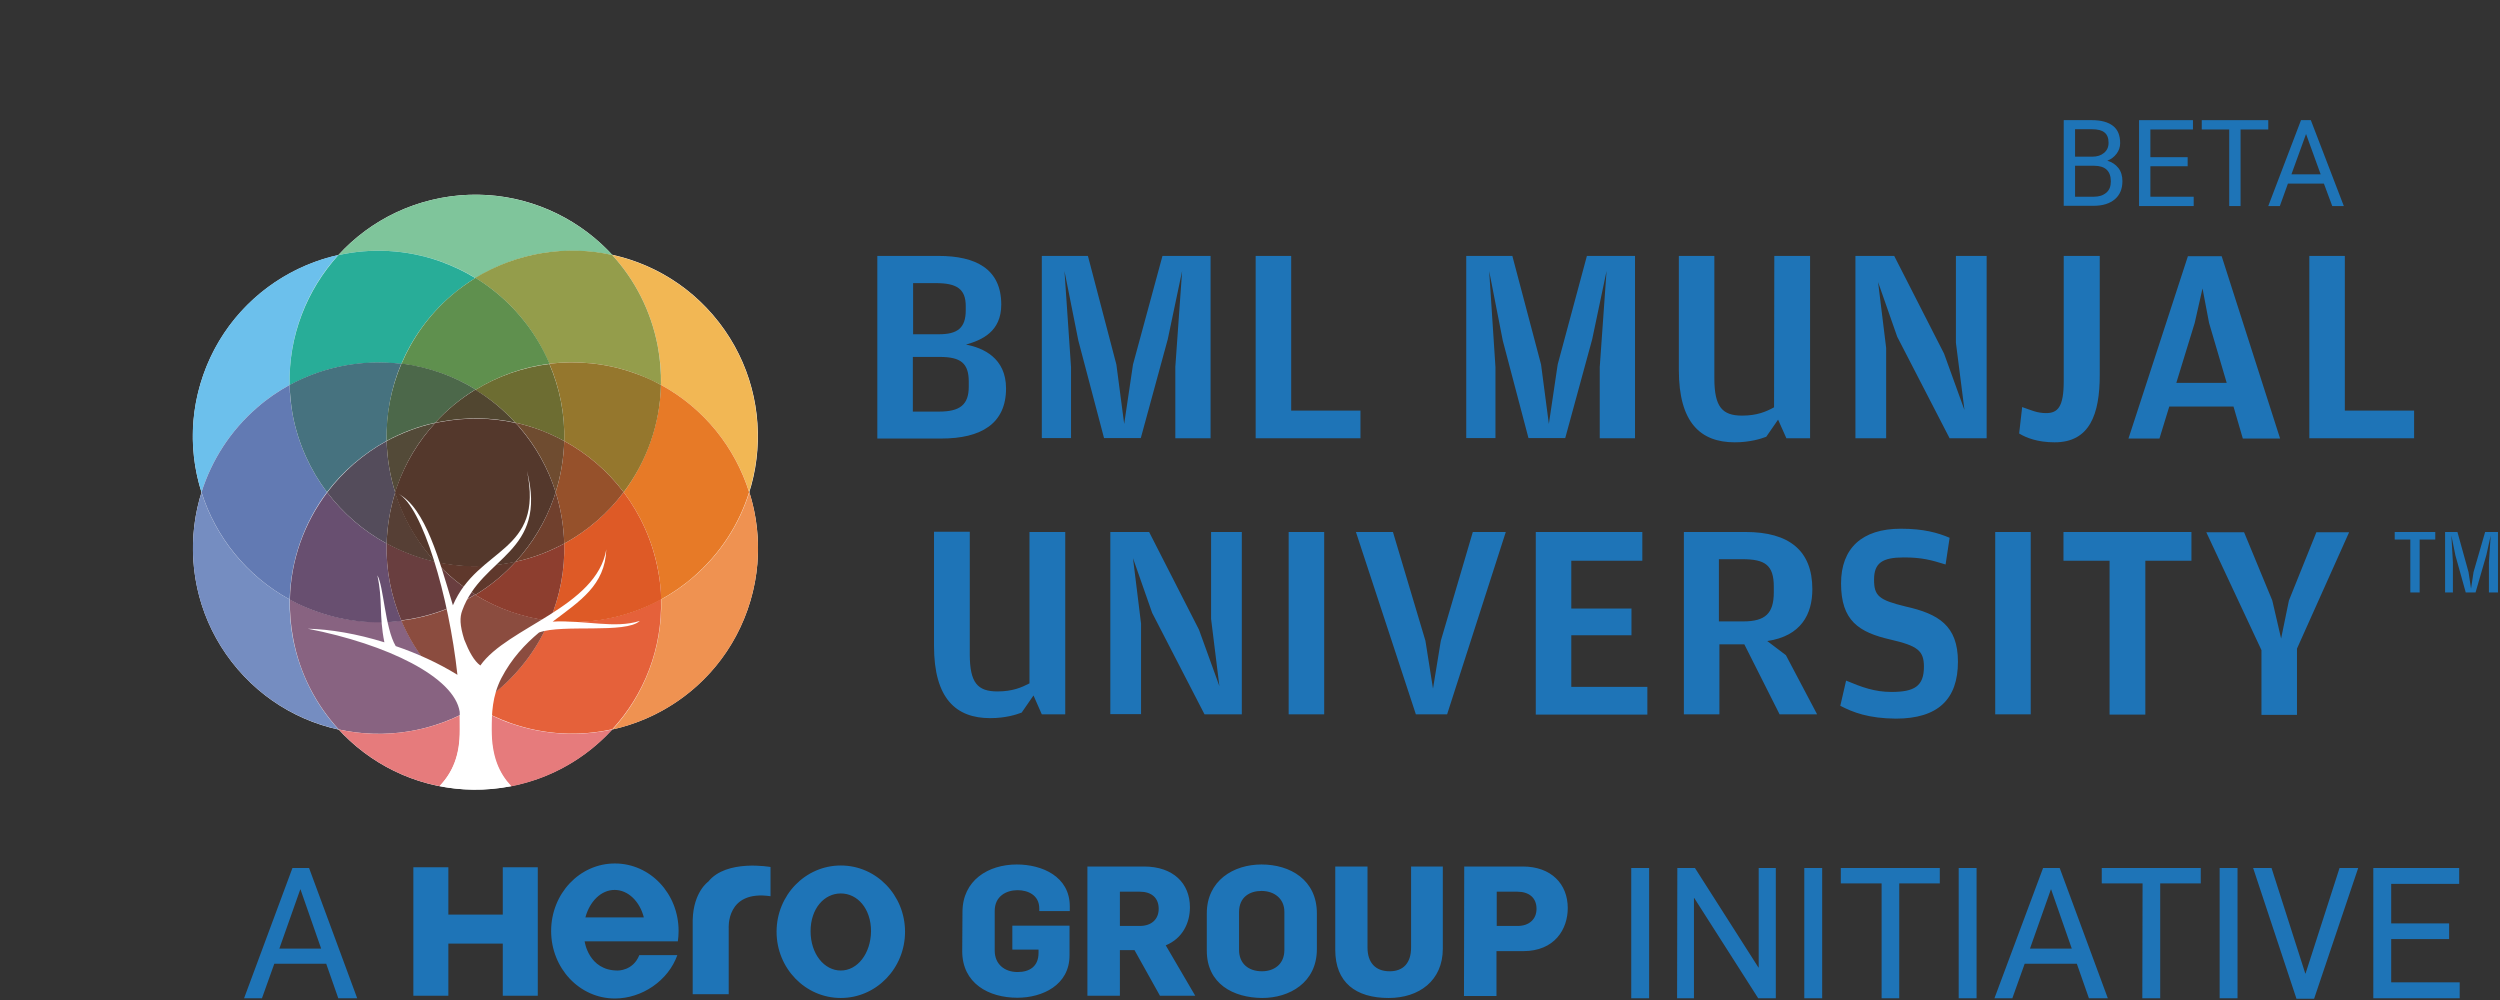 <?xml version="1.0" encoding="UTF-8"?>
<svg width="275px" height="110px" viewBox="0 0 275 110" version="1.1" xmlns="http://www.w3.org/2000/svg" xmlns:xlink="http://www.w3.org/1999/xlink">
    <rect x="0" y="0" width="275" height="110" fill="#333333" stroke="none"/>
    <title>bml-logo</title>
    <g id="final-@1920-design" stroke="none" stroke-width="1" fill="none" fill-rule="evenodd">
        <g id="case-study-listing@1920" transform="translate(-823, -1067)">
            <g id="bml-logo" transform="translate(823, 1067)">
                <g id="Group">
                    <g id="Rectangle">
                        <rect x="0" y="0" width="106.204" height="109.529"></rect>
                        <rect x="0" y="0" width="106.204" height="109.529"></rect>
                    </g>
                    <path d="M48.489,21.778 C37.406,23.884 30.118,34.552 32.224,45.635 C34.33,56.718 44.997,64.005 56.081,61.899 C67.164,59.793 74.451,49.126 72.345,38.043 C70.267,26.96 59.572,19.673 48.489,21.778" id="Path" fill="#FFFFFF" fill-rule="nonzero"></path>
                    <path d="M22.36,41.257 C18.647,51.897 24.244,63.562 34.884,67.275 C45.524,71.015 57.189,65.39 60.902,54.751 C64.642,44.111 59.018,32.446 48.378,28.733 C37.738,24.992 26.101,30.617 22.36,41.257" id="Path" fill="#FFFFFF" fill-rule="nonzero"></path>
                    <path d="M26.156,73.62 C33.499,82.181 46.411,83.151 54.972,75.781 C63.534,68.438 64.504,55.526 57.134,46.965 C49.763,38.403 36.879,37.461 28.317,44.804 C19.783,52.174 18.814,65.058 26.156,73.62" id="Path" fill="#FFFFFF" fill-rule="nonzero"></path>
                    <path d="M56.081,86.504 C67.164,84.398 74.451,73.73 72.373,62.647 C70.267,51.564 59.599,44.277 48.516,46.383 C37.433,48.489 30.146,59.156 32.252,70.239 C34.33,81.322 45.025,88.61 56.081,86.504" id="Path" fill="#FFFFFF" fill-rule="nonzero"></path>
                    <path d="M82.237,67.053 C85.95,56.413 80.353,44.748 69.713,41.035 C59.073,37.295 47.408,42.919 43.695,53.559 C39.955,64.199 45.579,75.864 56.219,79.577 C66.859,83.29 78.496,77.693 82.237,67.053" id="Path" fill="#FFFFFF" fill-rule="nonzero"></path>
                    <path d="M78.441,34.662 C71.098,26.101 58.186,25.131 49.625,32.501 C41.063,39.872 40.121,52.756 47.463,61.317 C54.834,69.879 67.718,70.849 76.28,63.479 C84.814,56.108 85.783,43.224 78.441,34.662" id="Path" fill="#FFFFFF" fill-rule="nonzero"></path>
                    <path d="M48.406,28.733 C49.791,29.232 51.093,29.841 52.312,30.589 C56.912,27.763 62.343,26.96 67.385,28.068 C62.73,23.025 55.693,20.421 48.489,21.778 C43.972,22.637 40.093,24.909 37.212,28.068 C40.814,27.264 44.665,27.431 48.406,28.733" id="Path" fill="#7FC59B" fill-rule="nonzero"></path>
                    <path d="M28.317,44.804 C29.426,43.834 30.617,43.03 31.864,42.338 C31.725,36.962 33.72,31.864 37.212,28.04 C30.534,29.537 24.771,34.33 22.36,41.229 C20.836,45.579 20.864,50.068 22.166,54.141 C23.275,50.65 25.325,47.38 28.317,44.804" id="Path" fill="#6CC0EC" fill-rule="nonzero"></path>
                    <path d="M31.864,42.365 C35.66,40.287 39.982,39.539 44.139,40.038 C45.33,37.239 47.159,34.662 49.625,32.529 C50.484,31.809 51.37,31.144 52.285,30.589 C51.065,29.841 49.763,29.232 48.378,28.733 C44.665,27.431 40.786,27.264 37.212,28.068 C33.748,31.892 31.725,36.962 31.864,42.365" id="Path" fill="#28AD98" fill-rule="nonzero"></path>
                    <path d="M31.864,65.945 C27.126,63.368 23.718,59.073 22.166,54.169 C20.116,60.68 21.39,68.078 26.156,73.62 C29.149,77.111 33.083,79.327 37.239,80.242 C34.746,77.526 32.972,74.118 32.224,70.239 C31.947,68.798 31.836,67.358 31.864,65.945" id="Path" fill="#758DC1" fill-rule="nonzero"></path>
                    <path d="M31.864,65.945 C31.975,61.622 33.443,57.494 35.965,54.141 C34.136,51.703 32.806,48.821 32.196,45.635 C32.003,44.526 31.864,43.446 31.864,42.338 C30.617,43.03 29.426,43.834 28.317,44.804 C25.325,47.38 23.275,50.65 22.166,54.141 C23.718,59.073 27.154,63.368 31.864,65.945" id="Path" fill="#627AB3" fill-rule="nonzero"></path>
                    <path d="M42.531,48.489 C42.476,45.607 43.003,42.698 44.139,40.01 C39.982,39.511 35.688,40.259 31.864,42.338 C31.892,43.418 32.003,44.526 32.196,45.635 C32.806,48.821 34.136,51.703 35.965,54.141 C37.71,51.841 39.927,49.929 42.531,48.489" id="Path" fill="#46727F" fill-rule="nonzero"></path>
                    <path d="M52.312,77.72 C48.599,75.448 45.801,72.123 44.166,68.272 C41.146,68.632 37.987,68.355 34.912,67.275 C33.859,66.914 32.834,66.471 31.892,65.945 C31.864,67.358 31.975,68.798 32.252,70.239 C32.972,74.118 34.773,77.526 37.267,80.242 C42.282,81.35 47.713,80.547 52.312,77.72" id="Path" fill="#886381" fill-rule="nonzero"></path>
                    <path d="M42.531,59.793 C39.982,58.408 37.766,56.496 35.992,54.169 C33.471,57.521 31.975,61.622 31.892,65.972 C32.834,66.499 33.859,66.942 34.912,67.302 C37.987,68.383 41.146,68.688 44.166,68.3 C43.03,65.612 42.448,62.73 42.531,59.793" id="Path" fill="#684F70" fill-rule="nonzero"></path>
                    <path d="M42.531,59.793 C42.587,57.937 42.892,56.025 43.474,54.169 C42.892,52.312 42.587,50.428 42.531,48.516 C39.955,49.929 37.738,51.869 35.992,54.169 C37.738,56.469 39.982,58.408 42.531,59.793" id="Path" fill="#544C5B" fill-rule="nonzero"></path>
                    <path d="M82.431,54.141 C81.322,57.66 79.272,60.902 76.28,63.479 C75.171,64.448 73.98,65.252 72.733,65.945 C72.872,71.348 70.877,76.418 67.385,80.242 C74.063,78.746 79.826,73.98 82.237,67.053 C83.761,62.703 83.705,58.214 82.431,54.141" id="Path" fill="#EF9251" fill-rule="nonzero"></path>
                    <path d="M72.705,65.917 C68.909,67.995 64.587,68.771 60.431,68.244 C59.239,71.043 57.411,73.647 54.945,75.753 C54.086,76.474 53.199,77.139 52.285,77.693 C53.476,78.441 54.806,79.05 56.191,79.549 C59.904,80.851 63.756,81.018 67.358,80.214 C70.849,76.418 72.872,71.32 72.705,65.917" id="Path" fill="#E5613A" fill-rule="nonzero"></path>
                    <path d="M44.139,68.272 C45.773,72.123 48.572,75.448 52.285,77.72 C53.199,77.166 54.113,76.501 54.945,75.781 C57.411,73.647 59.239,71.071 60.431,68.272 C57.577,67.912 54.778,66.97 52.257,65.418 C49.819,66.942 47.048,67.912 44.139,68.272" id="Path" fill="#8B4C3F" fill-rule="nonzero"></path>
                    <path d="M47.907,61.788 C46.023,61.373 44.222,60.68 42.531,59.766 C42.448,62.703 43.03,65.612 44.139,68.244 C47.048,67.884 49.819,66.914 52.285,65.39 C50.705,64.448 49.209,63.229 47.907,61.788" id="Path" fill="#693E3F" fill-rule="nonzero"></path>
                    <path d="M43.474,54.169 C42.892,56.025 42.587,57.909 42.531,59.793 C44.222,60.708 46.023,61.401 47.907,61.816 C47.768,61.65 47.602,61.511 47.463,61.345 C45.607,59.156 44.277,56.718 43.474,54.169" id="Path" fill="#563F35" fill-rule="nonzero"></path>
                    <path d="M72.705,42.338 C77.443,44.914 80.851,49.209 82.403,54.113 C84.453,47.602 83.179,40.204 78.413,34.662 C75.421,31.171 71.486,28.955 67.33,28.04 C69.824,30.756 71.597,34.164 72.345,38.043 C72.622,39.511 72.761,40.952 72.705,42.338" id="Path" fill="#F2B754" fill-rule="nonzero"></path>
                    <path d="M52.285,30.562 C55.997,32.834 58.796,36.159 60.431,40.01 C63.451,39.65 66.61,39.927 69.685,41.008 C70.738,41.368 71.736,41.839 72.705,42.338 C72.733,40.924 72.622,39.484 72.345,38.043 C71.597,34.164 69.824,30.756 67.33,28.04 C62.315,26.932 56.884,27.763 52.285,30.562" id="Path" fill="#949D4B" fill-rule="nonzero"></path>
                    <path d="M60.458,40.01 C58.824,36.159 55.997,32.834 52.312,30.562 C51.398,31.144 50.484,31.781 49.652,32.501 C47.186,34.635 45.358,37.212 44.166,40.01 C47.02,40.37 49.819,41.312 52.34,42.864 C54.778,41.368 57.549,40.37 60.458,40.01" id="Path" fill="#5F904E" fill-rule="nonzero"></path>
                    <path d="M42.531,48.489 C44.166,47.602 45.967,46.909 47.879,46.494 C49.181,45.053 50.678,43.834 52.312,42.836 C49.791,41.285 47.02,40.343 44.166,39.982 C43.003,42.725 42.448,45.607 42.531,48.489" id="Path" fill="#4C684A" fill-rule="nonzero"></path>
                    <path d="M47.879,46.521 C45.967,46.937 44.194,47.63 42.531,48.516 C42.587,50.428 42.892,52.34 43.474,54.169 C43.529,53.947 43.612,53.753 43.668,53.559 C44.61,50.844 46.05,48.489 47.879,46.521" id="Path" fill="#534A38" fill-rule="nonzero"></path>
                    <path d="M72.705,42.338 C72.594,46.688 71.098,50.788 68.605,54.141 C70.433,56.579 71.763,59.461 72.373,62.647 C72.594,63.756 72.705,64.836 72.705,65.945 C73.952,65.252 75.144,64.448 76.252,63.479 C79.244,60.902 81.295,57.66 82.403,54.141 C80.851,49.209 77.443,44.914 72.705,42.338" id="Path" fill="#E77A27" fill-rule="nonzero"></path>
                    <path d="M62.065,48.516 C64.615,49.902 66.831,51.814 68.605,54.141 C71.126,50.788 72.622,46.688 72.705,42.338 C71.763,41.811 70.738,41.368 69.685,41.008 C66.61,39.927 63.451,39.65 60.431,40.01 C61.567,42.67 62.149,45.552 62.065,48.516" id="Path" fill="#95772D" fill-rule="nonzero"></path>
                    <path d="M56.69,46.494 C58.574,46.909 60.375,47.602 62.065,48.516 C62.149,45.579 61.567,42.67 60.431,40.038 C57.549,40.398 54.751,41.368 52.285,42.892 C53.892,43.834 55.36,45.053 56.69,46.494" id="Path" fill="#6D6D32" fill-rule="nonzero"></path>
                    <path d="M56.69,46.494 C55.36,45.053 53.892,43.834 52.285,42.864 C50.65,43.861 49.154,45.081 47.851,46.521 C48.073,46.466 48.267,46.438 48.489,46.383 C51.315,45.856 54.086,45.912 56.69,46.494" id="Path" fill="#514630" fill-rule="nonzero"></path>
                    <path d="M68.605,54.141 C66.859,56.441 64.642,58.38 62.065,59.793 C62.149,62.703 61.594,65.584 60.458,68.272 C64.615,68.798 68.909,68.023 72.733,65.945 C72.705,64.864 72.594,63.756 72.373,62.675 C71.763,59.461 70.433,56.579 68.605,54.141" id="Path" fill="#DE5A26" fill-rule="nonzero"></path>
                    <path d="M62.065,48.516 C62.01,50.373 61.705,52.285 61.123,54.141 C61.705,55.997 62.01,57.882 62.065,59.793 C64.642,58.38 66.887,56.441 68.605,54.141 C66.831,51.814 64.615,49.902 62.065,48.516" id="Path" fill="#96512B" fill-rule="nonzero"></path>
                    <path d="M61.123,54.141 C61.705,52.285 62.01,50.373 62.065,48.516 C60.403,47.602 58.574,46.909 56.69,46.494 C56.829,46.66 56.995,46.798 57.134,46.965 C58.99,49.126 60.32,51.564 61.123,54.141" id="Path" fill="#6F4C30" fill-rule="nonzero"></path>
                    <path d="M62.065,59.793 C60.431,60.68 58.63,61.373 56.718,61.788 C55.416,63.229 53.919,64.448 52.285,65.446 C54.806,66.997 57.577,67.94 60.458,68.3 C61.594,65.584 62.149,62.675 62.065,59.793" id="Path" fill="#8D3E2F" fill-rule="nonzero"></path>
                    <path d="M60.929,54.751 C59.987,57.438 58.547,59.821 56.718,61.788 C58.63,61.373 60.403,60.68 62.065,59.793 C62.01,57.882 61.705,55.997 61.123,54.141 C61.068,54.335 60.985,54.529 60.929,54.751" id="Path" fill="#70402D" fill-rule="nonzero"></path>
                    <path d="M47.907,61.788 C49.237,63.229 50.705,64.448 52.312,65.418 C53.947,64.421 55.443,63.202 56.746,61.761 C56.524,61.816 56.33,61.844 56.108,61.899 C53.282,62.453 50.511,62.37 47.907,61.788" id="Path" fill="#5F382C" fill-rule="nonzero"></path>
                    <path d="M61.123,54.141 C60.32,51.592 58.99,49.154 57.134,46.992 C56.995,46.826 56.856,46.66 56.69,46.521 C54.086,45.94 51.287,45.884 48.489,46.411 C48.267,46.438 48.073,46.494 47.851,46.549 C46.05,48.516 44.582,50.899 43.64,53.587 C43.557,53.781 43.501,54.003 43.446,54.196 C44.249,56.746 45.579,59.184 47.436,61.345 C47.574,61.511 47.713,61.678 47.879,61.816 C50.484,62.398 53.282,62.481 56.081,61.927 C56.302,61.899 56.496,61.844 56.718,61.788 C58.519,59.821 59.987,57.438 60.929,54.751 C60.985,54.529 61.068,54.335 61.123,54.141" id="Path" fill="#54382C" fill-rule="nonzero"></path>
                    <path d="M50.567,80.27 C50.567,79.743 50.567,79.217 50.567,78.69 C46.383,80.713 41.673,81.212 37.267,80.242 C40.176,83.428 44.055,85.645 48.35,86.476 C49.736,85.008 50.594,83.151 50.567,80.27" id="Path" fill="#E67B7C" fill-rule="nonzero"></path>
                    <path d="M56.191,79.577 C55.443,79.327 54.751,79.023 54.058,78.69 C54.03,79.244 54.03,79.743 54.03,80.27 C54.03,83.234 54.861,85.091 56.191,86.504 C60.652,85.645 64.504,83.373 67.358,80.242 C63.783,81.018 59.932,80.879 56.191,79.577" id="Path" fill="#E67B7C" fill-rule="nonzero"></path>
                    <path d="M60.791,68.383 C63.783,66.111 66.554,64.393 66.693,60.431 C65.64,66.776 55.776,68.992 52.839,73.204 C52.146,72.705 51.592,71.68 51.065,70.35 C50.567,68.743 50.567,67.912 50.844,67.164 C53.005,61.151 60.292,60.902 57.965,51.786 C59.877,60.874 52.589,60.126 49.819,66.582 C48.35,61.733 46.826,55.887 43.806,54.307 C46.466,55.72 49.375,65.557 50.317,74.229 C48.212,72.927 45.884,71.874 43.529,71.071 C42.338,69.076 42.199,64.393 41.506,63.285 C42.116,65.972 41.673,67.635 42.282,70.655 C39.262,69.713 36.297,69.214 33.859,69.159 C42.615,70.877 49.985,74.479 50.567,78.302 C50.594,78.967 50.594,79.632 50.594,80.27 C50.622,83.151 49.763,85.008 48.35,86.476 C50.844,86.975 53.476,87.003 56.136,86.504 L56.247,86.476 C54.917,85.063 54.086,83.234 54.086,80.242 C54.086,78.469 54.141,76.584 55.139,74.617 C56.275,72.428 57.771,70.849 59.295,69.574 C61.872,68.632 68.854,69.741 70.378,68.3 C67.635,69.186 64.365,68.189 60.791,68.383" id="Path" fill="#FFFFFF" fill-rule="nonzero"></path>
                </g>
                <path d="M96.506,28.151 L103.239,28.151 C107.312,28.151 110.139,29.564 110.139,33.499 C110.139,36.491 108.005,37.406 106.259,37.904 C108.144,38.264 110.665,39.373 110.665,42.725 C110.665,46.605 107.922,48.239 103.544,48.239 L96.506,48.239 L96.506,28.151 L96.506,28.151 Z M103.295,36.768 C105.29,36.768 106.232,36.103 106.232,34.136 L106.232,33.665 C106.232,31.781 105.234,31.144 102.962,31.144 L100.441,31.144 L100.441,36.768 C100.413,36.768 103.295,36.768 103.295,36.768 Z M103.295,45.275 C105.594,45.275 106.564,44.526 106.564,42.531 L106.564,41.977 C106.564,39.955 105.678,39.262 103.378,39.262 L100.413,39.262 L100.413,45.275 L103.295,45.275 L103.295,45.275 Z M114.599,28.151 L119.67,28.151 L122.801,40.093 L123.66,46.632 L124.63,40.093 L127.872,28.151 L133.164,28.151 L133.164,48.212 L129.285,48.212 L129.285,40.37 L130.033,29.814 L128.453,37.322 L125.489,48.184 L121.443,48.184 L118.617,37.461 L117.093,29.814 L117.814,40.398 L117.814,48.184 L114.599,48.184 L114.599,28.151 L114.599,28.151 Z M138.123,28.151 L142.03,28.151 L142.03,45.164 L149.65,45.164 L149.65,48.212 L138.123,48.212 L138.123,28.151 L138.123,28.151 Z M161.287,28.151 L166.358,28.151 L169.516,40.093 L170.375,46.632 L171.345,40.093 L174.559,28.151 L179.851,28.151 L179.851,48.212 L175.972,48.212 L175.972,40.37 L176.72,29.814 L175.141,37.322 L172.176,48.184 L168.131,48.184 L165.305,37.461 L163.809,29.814 L164.501,40.398 L164.501,48.184 L161.287,48.184 L161.287,28.151 L161.287,28.151 Z M195.174,28.151 L199.108,28.151 L199.108,48.212 L196.504,48.212 L195.589,46.161 L194.287,48.045 C193.705,48.267 192.486,48.655 190.824,48.655 C187.083,48.655 184.673,46.521 184.673,40.703 L184.673,28.151 L188.579,28.151 L188.579,41.617 C188.579,44.748 189.438,45.718 191.627,45.718 C193.29,45.718 194.287,45.275 195.146,44.804 L195.174,28.151 L195.174,28.151 Z M204.096,28.151 L208.363,28.151 L213.849,38.902 L216.093,45.108 L215.151,37.71 L215.151,28.151 L218.531,28.151 L218.531,48.212 L214.458,48.212 L208.695,37.045 L206.589,31.033 L207.476,38.264 L207.476,48.212 L204.096,48.212 L204.096,28.151 L204.096,28.151 Z M222.106,47.685 L222.438,44.776 C223.463,45.136 224.101,45.441 225.071,45.441 C226.345,45.441 227.01,44.776 227.01,41.95 L227.01,28.151 L230.972,28.151 L230.972,41.257 C230.972,45.579 229.864,48.655 226.013,48.655 C224.128,48.655 222.882,48.156 222.106,47.685 M237.539,48.239 L234.131,48.239 L240.67,28.179 L244.383,28.179 L250.811,48.239 L246.71,48.239 L245.685,44.72 L238.62,44.72 L237.539,48.239 Z M242.997,35.521 L242.277,31.725 L241.418,35.521 L239.395,42.116 L244.937,42.116 L242.997,35.521 Z M254.025,28.151 L257.932,28.151 L257.932,45.164 L265.552,45.164 L265.552,48.212 L254.025,48.212 L254.025,28.151 Z M113.242,58.519 L117.176,58.519 L117.176,78.579 L114.599,78.579 L113.685,76.501 L112.383,78.385 C111.801,78.607 110.61,78.995 108.919,78.995 C105.179,78.995 102.741,76.861 102.741,71.043 L102.741,58.491 L106.675,58.491 L106.675,71.957 C106.675,75.116 107.534,76.058 109.723,76.058 C111.385,76.058 112.383,75.615 113.242,75.171 L113.242,58.519 L113.242,58.519 Z M122.136,58.519 L126.403,58.519 L131.889,69.27 L134.134,75.476 L133.219,68.078 L133.219,58.519 L136.599,58.519 L136.599,78.579 L132.499,78.579 L126.736,67.413 L124.63,61.401 L125.516,68.605 L125.516,78.552 L122.136,78.552 L122.136,58.519 L122.136,58.519 Z M141.753,58.519 L145.66,58.519 L145.66,78.579 L141.753,78.579 L141.753,58.519 Z M149.151,58.519 L153.224,58.519 L156.798,70.489 L157.63,75.753 L158.489,70.489 L162.008,58.519 L165.637,58.519 L159.181,78.579 L155.746,78.579 L149.151,58.519 Z M168.935,58.519 L180.655,58.519 L180.655,61.678 L172.841,61.678 L172.841,66.942 L179.463,66.942 L179.463,69.879 L172.841,69.879 L172.841,75.559 L181.209,75.559 L181.209,78.607 L168.935,78.607 L168.935,58.519 Z M196.448,72.068 L199.884,78.579 L195.756,78.579 L191.877,70.877 L189.134,70.877 L189.134,78.579 L185.227,78.579 L185.227,58.519 L192.015,58.519 C196.809,58.519 199.358,60.569 199.358,64.809 C199.358,67.552 198.139,69.962 194.398,70.516 L196.448,72.068 Z M191.738,68.355 C194.204,68.355 195.118,67.469 195.118,65.141 L195.118,64.531 C195.118,62.149 194.149,61.511 191.655,61.511 L189.078,61.511 L189.078,68.355 L191.738,68.355 L191.738,68.355 Z M202.433,77.637 L203.071,74.866 C204.788,75.587 206.202,76.113 208.058,76.113 C210.552,76.113 211.632,75.504 211.632,73.343 C211.632,71.569 210.94,71.043 207.947,70.35 C204.456,69.547 202.516,68.272 202.516,64.171 C202.516,60.32 204.816,58.159 209.083,58.159 C211.605,58.159 213.156,58.602 214.458,59.156 L214.015,62.093 C212.408,61.594 211.383,61.317 209.416,61.317 C207.06,61.317 206.146,61.927 206.146,63.756 C206.146,65.557 206.673,66 209.637,66.72 C213.212,67.524 215.373,68.798 215.373,72.788 C215.373,76.889 213.212,79.05 208.529,79.05 C205.537,79.023 203.819,78.358 202.433,77.637 M219.474,58.519 L223.38,58.519 L223.38,78.579 L219.474,78.579 L219.474,58.519 Z M226.982,61.678 L226.982,58.519 L241.058,58.519 L241.058,61.678 L235.987,61.678 L235.987,78.607 L232.053,78.607 L232.053,61.678 L226.982,61.678 Z M248.761,71.514 L242.693,58.547 L246.849,58.547 L249.952,66.055 L250.922,70.239 L251.781,66.055 L254.801,58.547 L258.403,58.547 L252.668,71.348 L252.668,78.635 L248.761,78.635 L248.761,71.514 L248.761,71.514 Z M265.136,59.35 L265.136,65.169 L266.161,65.169 L266.161,59.35 L267.879,59.35 L267.879,58.519 L263.418,58.519 L263.418,59.35 L265.136,59.35 L265.136,59.35 Z M268.96,65.169 L269.819,65.169 L269.819,61.872 L269.652,58.907 L270.096,61.096 L271.232,65.169 L272.312,65.169 L273.504,61.04 L273.975,58.907 L273.781,61.844 L273.781,65.169 L274.778,65.169 L274.778,58.519 L273.365,58.519 L272.091,62.924 L271.814,64.753 L271.537,62.924 L270.317,58.519 L268.96,58.519 L268.96,65.169 L268.96,65.169 Z" id="Shape" fill="#1E74B7" fill-rule="nonzero"></path>
                <path d="M32.169,95.481 L33.997,95.481 L39.29,109.806 L37.212,109.806 L35.882,106.01 L30.174,106.01 L28.816,109.806 L26.849,109.806 L32.169,95.481 Z M35.327,104.348 L33.055,97.836 L33.028,97.836 L30.728,104.348 L35.327,104.348 Z M179.436,95.481 L181.403,95.481 L181.403,109.806 L179.436,109.806 L179.436,95.481 Z M184.506,95.481 L186.446,95.481 L193.428,106.426 L193.456,106.426 L193.456,95.481 L195.34,95.481 L195.34,109.806 L193.401,109.806 L186.363,98.778 L186.335,98.778 L186.335,109.806 L184.479,109.806 L184.506,95.481 L184.506,95.481 Z M198.471,95.481 L200.438,95.481 L200.438,109.806 L198.471,109.806 L198.471,95.481 Z M206.977,97.171 L202.489,97.171 L202.489,95.481 L213.378,95.481 L213.378,97.171 L208.917,97.171 L208.917,109.806 L206.977,109.806 L206.977,97.171 L206.977,97.171 Z M215.456,95.481 L217.423,95.481 L217.423,109.806 L215.456,109.806 L215.456,95.481 Z M224.738,95.481 L226.567,95.481 L231.859,109.806 L229.781,109.806 L228.451,106.01 L222.715,106.01 L221.358,109.806 L219.39,109.806 L224.738,95.481 Z M227.897,104.348 L225.625,97.836 L225.597,97.836 L223.297,104.348 L227.897,104.348 Z M235.683,97.171 L231.194,97.171 L231.194,95.481 L242.083,95.481 L242.083,97.171 L237.622,97.171 L237.622,109.806 L235.655,109.806 L235.683,97.171 L235.683,97.171 Z M244.161,95.481 L246.128,95.481 L246.128,109.806 L244.161,109.806 L244.161,95.481 Z M247.846,95.481 L249.869,95.481 L253.582,107.091 L253.61,107.091 L257.35,95.481 L259.401,95.481 L254.552,109.861 L252.612,109.861 L247.846,95.481 Z M261.063,95.481 L270.511,95.481 L270.511,97.227 L263.03,97.227 L263.03,101.577 L269.403,101.577 L269.403,103.295 L263.03,103.295 L263.03,108.06 L270.567,108.06 L270.567,109.806 L261.063,109.806 L261.063,95.481 L261.063,95.481 Z M55.305,95.398 L55.305,100.607 L49.32,100.607 L49.32,95.398 L45.469,95.398 L45.469,109.529 L49.32,109.529 L49.32,103.793 L55.305,103.793 L55.305,109.529 L59.156,109.529 L59.156,95.398 L55.305,95.398 Z M67.635,94.982 C63.756,94.982 60.625,98.307 60.625,102.408 C60.625,106.509 63.756,109.834 67.635,109.834 C70.627,109.834 73.509,107.866 74.506,105.068 L74.451,105.068 L70.322,105.068 C69.63,106.814 67.94,106.758 67.94,106.758 C64.725,106.758 64.31,103.544 64.31,103.544 L74.534,103.544 L74.562,103.544 C74.617,103.184 74.645,102.796 74.645,102.408 C74.645,98.28 71.514,94.982 67.635,94.982 M64.393,100.912 C64.864,99.166 66.111,97.892 67.607,97.892 C69.103,97.892 70.378,99.166 70.821,100.912 L64.393,100.912 Z M76.196,109.363 L80.159,109.363 L80.159,102.131 C80.159,102.131 79.826,97.864 84.758,98.584 L84.758,95.37 C84.758,95.37 79.909,94.484 77.914,96.977 C77.914,96.977 76.28,98.086 76.196,101.189 L76.196,109.363 L76.196,109.363 Z M92.489,95.204 C88.582,95.204 85.423,98.474 85.423,102.491 C85.423,106.509 88.582,109.778 92.489,109.778 C96.395,109.778 99.554,106.509 99.554,102.491 C99.554,98.474 96.395,95.204 92.489,95.204 M92.489,106.758 C90.66,106.758 89.164,104.929 89.164,102.436 C89.164,99.942 90.66,98.28 92.489,98.28 C94.317,98.28 95.814,99.942 95.814,102.436 C95.786,104.902 94.317,106.758 92.489,106.758 M105.844,104.625 C105.844,108.171 108.753,109.751 111.912,109.751 C114.655,109.751 117.647,108.365 117.647,105.096 L117.647,101.826 L111.358,101.826 L111.358,104.458 L114.239,104.458 L114.239,104.819 C114.239,106.315 113.242,106.924 111.94,106.924 C110.471,106.924 109.418,106.038 109.418,104.569 L109.418,100.191 C109.418,98.584 110.693,97.919 111.94,97.919 C113.048,97.919 114.322,98.446 114.322,99.942 L114.322,100.219 L117.675,100.219 L117.675,99.693 C117.675,96.395 114.599,95.093 111.856,95.093 C108.698,95.093 105.872,96.839 105.872,100.33 L105.844,104.625 M119.615,95.315 L125.821,95.315 C129.063,95.315 130.892,97.171 130.892,99.804 C130.892,101.549 130.06,103.239 128.232,103.987 L131.474,109.529 L127.594,109.529 L124.796,104.514 L123.189,104.514 L123.189,109.529 L119.615,109.529 L119.615,95.315 L119.615,95.315 Z M125.378,101.854 C126.68,101.854 127.456,101.106 127.456,99.97 C127.456,98.751 126.652,98.086 125.378,98.086 L123.189,98.086 L123.189,101.854 L125.378,101.854 L125.378,101.854 Z M132.748,104.569 L132.748,100.469 C132.748,96.866 135.685,95.093 138.761,95.093 C141.919,95.093 144.856,96.783 144.856,100.469 L144.856,104.403 C144.856,108.116 141.809,109.778 138.844,109.778 C135.657,109.751 132.748,108.227 132.748,104.569 M141.282,104.486 L141.282,100.302 C141.282,98.806 140.118,98.003 138.761,98.003 C137.486,98.003 136.295,98.668 136.295,100.33 L136.295,104.486 C136.295,106.01 137.348,106.841 138.816,106.841 C140.091,106.841 141.282,106.121 141.282,104.486 M146.879,104.486 C146.879,108.06 149.123,109.778 152.753,109.778 C156.078,109.778 158.71,107.894 158.71,104.348 L158.71,95.315 L155.219,95.315 L155.219,104.237 C155.219,105.927 154.36,106.841 152.864,106.841 C151.257,106.841 150.426,105.844 150.426,104.237 L150.426,95.315 L146.879,95.315 L146.879,104.486 M161.065,95.315 L167.494,95.315 C170.652,95.315 172.453,97.254 172.453,99.887 C172.453,102.214 171.013,104.625 167.549,104.625 L164.612,104.625 L164.612,109.557 L161.038,109.557 L161.065,95.315 L161.065,95.315 Z M166.94,101.854 C168.214,101.854 169.018,101.106 169.018,99.97 C169.018,98.751 168.186,98.086 166.912,98.086 L164.64,98.086 L164.64,101.854 L166.94,101.854 L166.94,101.854 Z" id="Shape" fill="#1E74B7" fill-rule="nonzero"></path>
                <g id="Group" transform="translate(226.927, 13.023)" fill="#1E74B7" fill-rule="nonzero">
                    <path d="M0.083,9.642 L0.083,0.194 L3.186,0.194 C4.212,0.194 4.987,0.416 5.514,0.831 C6.04,1.247 6.29,1.884 6.29,2.715 C6.29,3.159 6.151,3.547 5.902,3.879 C5.652,4.212 5.32,4.489 4.877,4.655 C5.375,4.793 5.791,5.071 6.096,5.458 C6.401,5.846 6.539,6.345 6.539,6.899 C6.539,7.758 6.262,8.423 5.708,8.894 C5.154,9.365 4.378,9.615 3.38,9.615 L0.083,9.615 L0.083,9.642 Z M1.33,4.212 L3.214,4.212 C3.768,4.212 4.184,4.073 4.516,3.796 C4.849,3.519 5.015,3.159 5.015,2.688 C5.015,2.161 4.877,1.801 4.572,1.552 C4.267,1.302 3.796,1.191 3.186,1.191 L1.33,1.191 L1.33,4.212 L1.33,4.212 Z M1.33,5.209 L1.33,8.617 L3.38,8.617 C3.962,8.617 4.406,8.479 4.766,8.174 C5.126,7.869 5.264,7.453 5.264,6.927 C5.264,5.791 4.655,5.209 3.408,5.209 L1.33,5.209 L1.33,5.209 Z" id="Shape"></path>
                    <polygon id="Path" points="13.715 5.264 9.615 5.264 9.615 8.617 14.38 8.617 14.38 9.642 8.368 9.642 8.368 0.194 14.297 0.194 14.297 1.219 9.615 1.219 9.615 4.267 13.715 4.267"></polygon>
                    <polygon id="Path" points="22.582 1.219 19.534 1.219 19.534 9.642 18.287 9.642 18.287 1.219 15.267 1.219 15.267 0.194 22.582 0.194"></polygon>
                    <path d="M28.705,7.176 L24.743,7.176 L23.856,9.642 L22.582,9.642 L26.184,0.194 L27.264,0.194 L30.894,9.642 L29.62,9.642 L28.705,7.176 Z M25.131,6.151 L28.345,6.151 L26.738,1.718 L25.131,6.151 Z" id="Shape"></path>
                </g>
            </g>
        </g>
    </g>
</svg>
